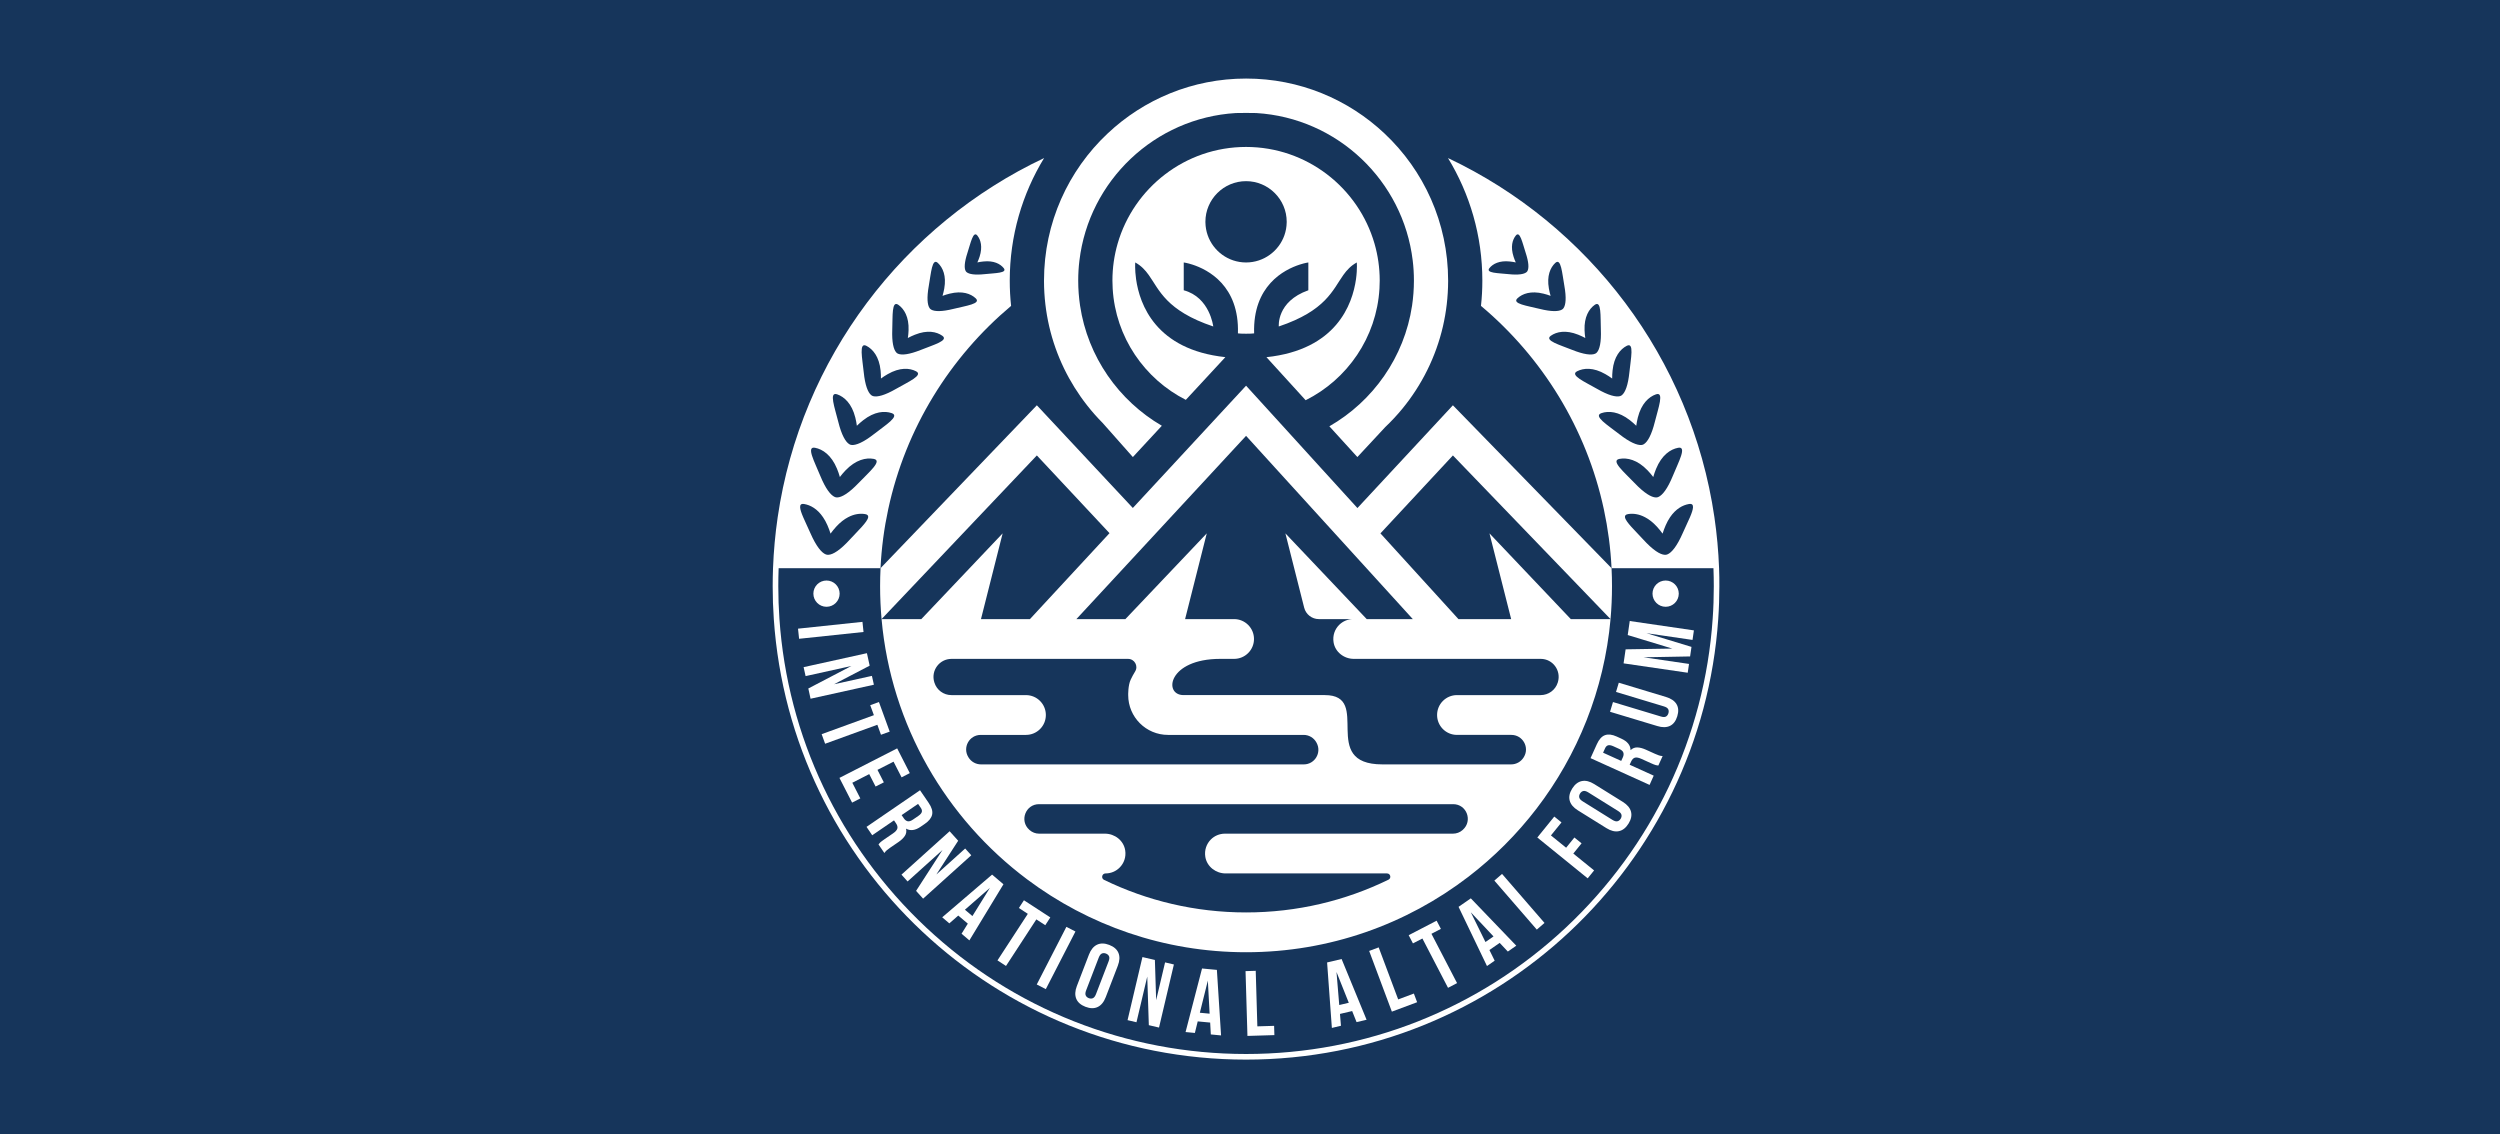 <?xml version="1.0" encoding="UTF-8"?> <svg xmlns="http://www.w3.org/2000/svg" xmlns:xlink="http://www.w3.org/1999/xlink" version="1.1" id="Слой_1" x="0px" y="0px" viewBox="0 0 890.8 404.1" style="enable-background:new 0 0 890.8 404.1;" xml:space="preserve"> <style type="text/css"> .st0{fill:#16355B;} .st1{fill:#FFFFFF;} </style> <rect x="-7.9" y="0" class="st0" width="898.7" height="410.3"></rect> <g> <rect x="284.67" y="222.79" transform="matrix(0.994 -0.105 0.105 0.994 -22.006 32.443)" class="st1" width="23.1" height="3.63"></rect> <polygon class="st1" points="287.05,240.91 303.38,237.3 288.02,245.32 288.82,248.97 311.38,243.98 310.68,240.83 297.18,243.81 309.88,237.19 308.9,232.74 286.34,237.72 "></polygon> <polygon class="st1" points="311.38,254.83 292.77,261.6 294.01,265.01 312.62,258.25 313.91,261.81 317.02,260.69 313.18,250.14 310.08,251.27 "></polygon> <polygon class="st1" points="303.62,285.99 306.55,284.49 303.7,278.91 309.72,275.83 311.99,280.26 314.93,278.76 312.66,274.32 318.39,271.4 321.25,276.98 324.18,275.48 319.68,266.66 299.11,277.18 "></polygon> <path class="st1" d="M310.79,297.62l7.76-5.31l0.71,1.04c0.47,0.69,0.63,1.31,0.48,1.87c-0.15,0.56-0.67,1.14-1.56,1.75l-3,2.05 c-0.38,0.26-0.7,0.48-0.94,0.67c-0.25,0.18-0.44,0.34-0.59,0.48c-0.14,0.14-0.26,0.26-0.34,0.38c-0.08,0.11-0.18,0.23-0.28,0.35 l2.09,3.05c0.26-0.39,0.56-0.73,0.89-1.01c0.33-0.28,0.73-0.58,1.2-0.9l2.94-2.01c1-0.68,1.75-1.41,2.26-2.17 c0.51-0.76,0.65-1.63,0.44-2.6c1.51,0.88,3.25,0.66,5.21-0.69l1.5-1.03c1.47-1.01,2.33-2.11,2.58-3.3c0.25-1.2-0.16-2.57-1.23-4.14 l-3.09-4.52l-19.06,13.05L310.79,297.62z M327.13,286.44l0.99,1.44c0.36,0.53,0.47,1.02,0.33,1.47c-0.14,0.46-0.56,0.92-1.25,1.39 l-1.88,1.29c-0.76,0.52-1.4,0.72-1.91,0.6c-0.51-0.12-0.95-0.46-1.34-1.02l-0.8-1.17L327.13,286.44z"></path> <polygon class="st1" points="323.39,314.08 335.82,302.88 326.42,317.44 328.92,320.21 346.08,304.75 343.91,302.34 333.64,311.6 341.42,299.57 338.37,296.19 321.21,311.65 "></polygon> <path class="st1" d="M338.26,329.02l3.19-2.79l3.4,2.88l-2.23,3.6l2.79,2.37l12.14-20l-4.05-3.44l-17.77,15.21L338.26,329.02z M352.72,316.37l-6.23,10.04l-2.67-2.26L352.72,316.37z"></path> <polygon class="st1" points="355.42,342.21 358.46,344.19 369.27,327.6 372.45,329.67 374.25,326.9 364.85,320.78 363.05,323.54 366.23,325.62 "></polygon> <rect x="364.93" y="339.39" transform="matrix(0.457 -0.889 0.889 0.457 -99.074 520.111)" class="st1" width="23.1" height="3.63"></rect> <path class="st1" d="M383.49,355.87c0.52,1.27,1.62,2.23,3.28,2.87c1.66,0.64,3.12,0.66,4.36,0.07c1.24-0.59,2.2-1.76,2.87-3.51 l4.31-11.21c0.67-1.75,0.74-3.25,0.22-4.53c-0.52-1.27-1.62-2.23-3.28-2.87c-1.66-0.64-3.12-0.66-4.36-0.07 c-1.24,0.6-2.2,1.77-2.87,3.51l-4.31,11.21C383.04,353.08,382.97,354.59,383.49,355.87z M387.02,352.86l4.48-11.64 c0.3-0.78,0.67-1.27,1.11-1.46c0.44-0.2,0.93-0.19,1.46,0.01c0.53,0.21,0.9,0.53,1.1,0.97c0.2,0.44,0.14,1.05-0.16,1.83 l-4.48,11.64c-0.3,0.78-0.67,1.27-1.11,1.46c-0.44,0.2-0.93,0.19-1.46-0.01c-0.53-0.21-0.9-0.53-1.09-0.97 C386.66,354.25,386.72,353.64,387.02,352.86z"></path> <polygon class="st1" points="408.79,347.97 409.35,365.29 412.98,366.14 418.28,343.66 415.14,342.92 411.96,356.37 411.51,342.06 407.07,341.02 401.77,363.5 404.95,364.25 "></polygon> <path class="st1" d="M426.77,363.94l4.44,0.42l0.23,4.23l3.65,0.35l-1.49-23.35l-5.29-0.5l-5.87,22.65l3.32,0.32L426.77,363.94z M430.38,349.4l0.63,11.79l-3.48-0.33L430.38,349.4z"></path> <polygon class="st1" points="454.09,368.83 453.99,365.53 448.02,365.71 447.44,345.92 443.81,346.03 444.49,369.12 "></polygon> <path class="st1" d="M477.81,365.5l-0.35-4.22l4.34-1.02l1.57,3.94l3.57-0.84l-8.9-21.64l-5.17,1.22l1.7,23.33L477.81,365.5z M480.6,357.31l-3.4,0.8l-0.98-11.77L480.6,357.31z"></path> <polygon class="st1" points="504.95,357.11 503.79,354.02 498.2,356.11 491.25,337.57 487.86,338.84 495.95,360.47 "></polygon> <polygon class="st1" points="506.83,334.41 515.96,351.98 519.18,350.3 510.05,332.73 513.42,330.98 511.9,328.06 501.94,333.23 503.46,336.15 "></polygon> <path class="st1" d="M532.58,342.31l-1.87-3.8l3.66-2.54l2.9,3.09l3.01-2.09l-16.2-16.87l-4.37,3.03l10.13,21.09L532.58,342.31z M524.08,325.07l8.09,8.6l-2.87,1.99L524.08,325.07z"></path> <rect x="539.39" y="309.66" transform="matrix(0.756 -0.655 0.655 0.756 -78.141 432.971)" class="st1" width="3.63" height="23.1"></rect> <polygon class="st1" points="568.01,310.15 560.6,304.14 563.55,300.5 560.99,298.42 558.04,302.06 552.63,297.68 556.39,293.04 553.82,290.96 547.78,298.42 565.72,312.97 "></polygon> <path class="st1" d="M562.22,288.74l10.2,6.35c1.59,0.99,3.06,1.35,4.41,1.07c1.35-0.27,2.5-1.17,3.44-2.68s1.24-2.93,0.89-4.27 c-0.35-1.33-1.32-2.49-2.91-3.48l-10.2-6.35c-1.59-0.99-3.06-1.35-4.41-1.07s-2.5,1.17-3.44,2.68s-1.24,2.94-0.89,4.27 S560.64,287.75,562.22,288.74z M563.01,282.74c0.3-0.49,0.69-0.78,1.16-0.89c0.47-0.11,1.06,0.06,1.77,0.5l10.59,6.6 c0.71,0.44,1.12,0.9,1.23,1.37s0.01,0.95-0.29,1.43s-0.69,0.78-1.16,0.89c-0.47,0.11-1.06-0.06-1.77-0.5l-10.59-6.6 c-0.71-0.44-1.12-0.9-1.23-1.37C562.61,283.7,562.71,283.22,563.01,282.74z"></path> <path class="st1" d="M589.25,276.38l-8.57-3.89l0.52-1.14c0.35-0.76,0.8-1.22,1.35-1.38c0.56-0.16,1.32-0.01,2.31,0.43l3.31,1.5 c0.42,0.19,0.77,0.35,1.06,0.46c0.29,0.12,0.52,0.2,0.72,0.25c0.19,0.05,0.36,0.08,0.5,0.1c0.14,0.01,0.29,0.03,0.45,0.06 l1.53-3.37c-0.47-0.02-0.92-0.1-1.32-0.24c-0.41-0.14-0.87-0.32-1.39-0.56l-3.25-1.47c-1.1-0.5-2.11-0.77-3.02-0.81 c-0.91-0.04-1.73,0.28-2.45,0.97c-0.03-1.75-1.12-3.12-3.29-4.1l-1.65-0.75c-1.62-0.74-3.01-0.9-4.16-0.49 c-1.15,0.41-2.12,1.47-2.9,3.2l-2.26,4.99l21.04,9.54L589.25,276.38z M578.26,269.84l-0.59,1.29l-6.46-2.93l0.72-1.59 c0.26-0.58,0.63-0.93,1.09-1.05c0.46-0.12,1.08,0,1.84,0.34l2.07,0.94c0.84,0.38,1.34,0.82,1.5,1.32 C578.6,268.66,578.54,269.22,578.26,269.84z"></path> <path class="st1" d="M595.04,258.65c1.22-0.58,2.09-1.73,2.61-3.44c0.52-1.71,0.43-3.14-0.27-4.3c-0.69-1.16-1.94-2.02-3.73-2.56 l-16.84-5.09l-0.99,3.29l17.06,5.15c0.8,0.24,1.31,0.57,1.53,1c0.22,0.42,0.24,0.91,0.08,1.45c-0.17,0.55-0.46,0.94-0.87,1.17 c-0.42,0.23-1.02,0.23-1.82-0.02l-17.06-5.15l-1.05,3.47l16.84,5.08C592.31,259.26,593.81,259.23,595.04,258.65z"></path> <polygon class="st1" points="601.83,236.57 585.66,234.21 602.22,233.9 602.71,230.5 586.68,225.62 603.08,228.02 603.57,224.62 580.71,221.28 579.99,226.28 595.86,231.1 579.24,231.37 578.51,236.37 601.37,239.71 "></polygon> <path class="st1" d="M612.54,202.45c-0.23-6.14-0.79-12.19-1.66-18.14c-8.29-56.76-44.85-104.34-94.93-127.99 c7.77,12.74,12.24,27.69,12.24,43.67c0,3.04-0.16,6.04-0.49,9c21.83,18.32,37.6,43.66,43.79,72.51c1.46,6.8,2.39,13.8,2.74,20.95 h36.31c0,0.02,0,0.05,0,0.07c0.08,2.1,0.12,4.25,0.12,6.38c0,3.92-0.13,7.81-0.4,11.56c-2.88,42.04-21.45,81.12-52.3,110.04 c-30.99,29.05-71.46,45.06-113.97,45.06c-42.5,0-82.98-16-113.97-45.06c-30.84-28.92-49.42-68-52.3-110.04 c-0.26-3.75-0.4-7.64-0.4-11.56c0-2.12,0.04-4.27,0.12-6.38c0-0.02,0-0.05,0-0.07h36.3c0.35-7.17,1.28-14.19,2.75-21.01 c6.2-28.82,21.96-54.13,43.78-72.44c-0.32-2.96-0.48-5.97-0.48-9.01c0-15.98,4.47-30.93,12.24-43.67 c-50.08,23.65-86.64,71.23-94.93,127.99c-0.87,5.95-1.43,12-1.66,18.14c-0.08,2.14-0.12,4.29-0.12,6.45c0,3.93,0.13,7.84,0.4,11.7 c6.01,87.69,79.04,156.96,168.26,156.96c89.22,0,162.25-69.27,168.26-156.96c0.27-3.86,0.4-7.77,0.4-11.7 C612.66,206.74,612.62,204.59,612.54,202.45z M537.49,97.68c-3.72-0.39-8.24-0.35-6.77-2.16c1.23-1.51,3.54-2.74,7.24-2.35 c0.75,0.07,1.47,0.19,2.14,0.34c-0.28-0.62-0.55-1.3-0.78-2.02c-1.15-3.54-0.43-6.05,0.8-7.57c1.46-1.81,2.35,2.61,3.51,6.17 c1.11,3.37,1.18,5.42,0.66,6.42c-0.04,0.09-0.09,0.18-0.16,0.26c-0.07,0.09-0.14,0.16-0.22,0.22 C543.04,97.7,541.02,98.06,537.49,97.68z M540.71,106.28c1.76-1.64,4.79-2.75,9.24-1.65c0.91,0.22,1.77,0.49,2.56,0.79 c-0.24-0.81-0.45-1.69-0.61-2.61c-0.8-4.51,0.51-7.46,2.26-9.11c2.09-1.96,2.44,3.59,3.25,8.13c0.77,4.31,0.5,6.82-0.29,7.96 c-0.07,0.1-0.15,0.2-0.25,0.29c-0.09,0.1-0.2,0.17-0.31,0.23c-1.19,0.71-3.7,0.81-7.95-0.25 C544.13,108.95,538.61,108.23,540.71,106.28z M552.6,119.63c2.05-1.44,5.33-2.14,9.75-0.37c0.9,0.36,1.74,0.76,2.52,1.18 c-0.13-0.87-0.23-1.8-0.26-2.78c-0.18-4.75,1.6-7.6,3.63-9.04c2.44-1.72,2,4.04,2.18,8.83c0.18,4.55-0.46,7.09-1.43,8.15 c-0.09,0.09-0.19,0.18-0.3,0.26c-0.12,0.08-0.23,0.14-0.35,0.19c-1.33,0.56-3.93,0.3-8.16-1.39 C555.74,122.87,550.16,121.34,552.6,119.63z M561.97,132.28c2.31-1.18,5.78-1.43,10.06,1.03c0.88,0.5,1.69,1.03,2.42,1.57 c-0.01-0.91,0.03-1.88,0.14-2.88c0.51-4.91,2.74-7.58,5.04-8.77c2.75-1.42,1.46,4.44,0.96,9.39c-0.48,4.7-1.5,7.21-2.65,8.16 c-0.11,0.09-0.22,0.17-0.35,0.23c-0.12,0.07-0.25,0.11-0.38,0.15c-1.45,0.38-4.09-0.26-8.18-2.62 C564.72,136.06,559.21,133.69,561.97,132.28z M570.61,147.21c2.54-0.87,6.14-0.62,10.17,2.53c0.83,0.64,1.58,1.31,2.25,1.97 c0.13-0.94,0.31-1.92,0.56-2.94c1.25-4.96,3.93-7.38,6.46-8.26c3.03-1.05,0.85,4.78-0.39,9.78c-1.18,4.74-2.6,7.17-3.92,7.98 c-0.12,0.07-0.24,0.14-0.38,0.19c-0.14,0.05-0.28,0.07-0.42,0.09c-1.54,0.17-4.15-0.87-8-3.88 C572.88,151.49,567.58,148.25,570.61,147.21z M577.04,163.51c2.73-0.51,6.38,0.28,10.04,4.1c0.75,0.79,1.42,1.58,2.01,2.36 c0.27-0.94,0.6-1.93,1.01-2.93c2.01-4.9,5.12-6.97,7.85-7.49c3.26-0.62,0.15,5.01-1.86,9.95c-1.91,4.68-3.73,6.96-5.2,7.59 c-0.13,0.06-0.27,0.1-0.42,0.13c-0.16,0.03-0.3,0.04-0.45,0.03c-1.6-0.04-4.12-1.5-7.61-5.16 C578.73,168.23,573.78,164.12,577.04,163.51z M602.16,184.31c-0.73,1.7-1.7,3.66-2.51,5.52c-2.09,4.79-4.01,7.12-5.55,7.72 c-0.14,0.05-0.28,0.1-0.44,0.12c-0.16,0.03-0.31,0.03-0.46,0.02c-1.65-0.06-4.22-1.65-7.75-5.52c-2.75-3.02-6.21-6.2-6.44-7.86 c-0.08-0.59,0.23-0.99,1.11-1.13c1.75-0.29,3.84-0.05,6.06,1.13c1.38,0.72,2.8,1.81,4.21,3.35c0.76,0.83,1.43,1.66,2.02,2.48 c0.3-0.96,0.67-1.97,1.12-3c0.47-1.07,0.99-2.02,1.54-2.83c2.03-3,4.52-4.35,6.74-4.72C603.95,179.23,603.41,181.39,602.16,184.31z M344.72,90.09c1.16-3.56,2.05-7.98,3.52-6.17c1.22,1.52,1.94,4.03,0.8,7.57c-0.24,0.72-0.5,1.4-0.79,2.02 c0.67-0.15,1.39-0.27,2.15-0.34c3.69-0.39,6,0.84,7.23,2.35c1.47,1.81-3.04,1.77-6.76,2.16c-3.53,0.38-5.55,0.02-6.42-0.69 c-0.08-0.06-0.16-0.13-0.23-0.22c-0.07-0.08-0.12-0.17-0.16-0.26C343.54,95.51,343.62,93.46,344.72,90.09z M330.95,101.83 c0.81-4.54,1.15-10.09,3.24-8.13c1.76,1.65,3.07,4.6,2.27,9.11c-0.17,0.92-0.38,1.8-0.62,2.61c0.8-0.3,1.65-0.57,2.56-0.79 c4.45-1.1,7.48,0.01,9.24,1.65c2.1,1.95-3.42,2.67-7.89,3.78c-4.25,1.06-6.77,0.96-7.96,0.25c-0.11-0.06-0.21-0.13-0.31-0.23 c-0.1-0.09-0.18-0.19-0.25-0.29C330.45,108.65,330.18,106.14,330.95,101.83z M317.93,117.45c0.19-4.79-0.26-10.55,2.18-8.83 c2.04,1.44,3.81,4.29,3.63,9.04c-0.03,0.98-0.12,1.91-0.26,2.78c0.78-0.42,1.62-0.82,2.53-1.18c4.41-1.77,7.7-1.07,9.74,0.37 c2.44,1.71-3.14,3.24-7.58,5.03c-4.22,1.69-6.83,1.95-8.15,1.39c-0.12-0.05-0.24-0.11-0.36-0.19c-0.11-0.08-0.21-0.17-0.29-0.26 C318.4,124.54,317.76,122,317.93,117.45z M308.72,123.23c2.31,1.19,4.54,3.86,5.05,8.77c0.1,1,0.14,1.97,0.13,2.88 c0.73-0.54,1.54-1.07,2.42-1.57c4.28-2.46,7.76-2.21,10.06-1.03c2.76,1.41-2.75,3.78-7.06,6.26c-4.09,2.36-6.73,3-8.17,2.62 c-0.13-0.04-0.26-0.08-0.39-0.15c-0.13-0.06-0.24-0.14-0.35-0.23c-1.15-0.95-2.17-3.46-2.65-8.16 C307.26,127.67,305.97,121.81,308.72,123.23z M298.3,140.51c2.54,0.88,5.22,3.3,6.46,8.26c0.25,1.02,0.44,2,0.56,2.94 c0.67-0.66,1.43-1.33,2.25-1.97c4.03-3.15,7.63-3.4,10.17-2.53c3.04,1.04-2.27,4.28-6.32,7.46c-3.85,3.01-6.47,4.05-8,3.88 c-0.14-0.02-0.28-0.04-0.42-0.09c-0.15-0.05-0.27-0.12-0.39-0.19c-1.32-0.81-2.74-3.24-3.92-7.98 C297.45,145.29,295.27,139.46,298.3,140.51z M290.41,159.55c2.72,0.52,5.83,2.59,7.84,7.49c0.41,1,0.75,1.99,1.01,2.93 c0.59-0.78,1.26-1.57,2.01-2.36c3.67-3.82,7.31-4.61,10.04-4.1c3.27,0.61-1.68,4.72-5.36,8.58c-3.5,3.66-6.02,5.12-7.62,5.16 c-0.14,0.01-0.29,0-0.44-0.03c-0.16-0.03-0.29-0.07-0.43-0.13c-1.47-0.63-3.28-2.91-5.2-7.59 C290.25,164.56,287.15,158.93,290.41,159.55z M286.54,179.59c2.22,0.37,4.71,1.72,6.73,4.72c0.56,0.81,1.08,1.76,1.55,2.83 c0.45,1.03,0.82,2.04,1.12,3c0.59-0.82,1.27-1.65,2.02-2.48c1.41-1.54,2.84-2.63,4.21-3.35c2.22-1.18,4.32-1.42,6.07-1.13 c0.88,0.14,1.19,0.54,1.11,1.13c-0.24,1.67-3.7,4.85-6.45,7.86c-3.52,3.87-6.09,5.46-7.75,5.52c-0.14,0.01-0.3,0.01-0.45-0.02 c-0.16-0.02-0.31-0.07-0.45-0.12c-1.54-0.6-3.46-2.93-5.55-7.72c-0.81-1.86-1.78-3.82-2.5-5.52 C284.95,181.39,284.4,179.23,286.54,179.59z"></path> <path class="st1" d="M372,100.23c0.02,5.53,0.66,10.9,1.85,16.07c2.42,10.43,7.1,19.99,13.51,28.14c0.02,0.03,0.05,0.06,0.07,0.09 c1.7,2.16,3.53,4.22,5.46,6.17l10.77,12.16l1.86-2.01l8.47-9.14c-15.36-8.95-26.4-24.54-29.14-42.81 c-0.43-2.91-0.66-5.88-0.66-8.91c0-2.42,0.14-4.81,0.43-7.16c3.4-28.43,26.83-50.81,55.74-52.55c1.21-0.03,2.42-0.04,3.64-0.04 c1.22,0,2.43,0.01,3.64,0.04c28.91,1.74,52.34,24.12,55.74,52.55c0.29,2.35,0.43,4.74,0.43,7.16c0,3.03-0.23,6-0.66,8.91 c-2.76,18.4-13.94,34.09-29.47,43l8.39,9.21l1.59,1.75l9.92-10.67c2.18-2.06,4.22-4.26,6.13-6.58c6.88-8.4,11.9-18.38,14.44-29.31 c1.19-5.17,1.83-10.54,1.85-16.07c0-0.08,0-0.16,0-0.24c0-20.67-8.71-39.3-22.65-52.41C480.46,35.43,463.1,27.99,444,27.99 c-19.1,0-36.46,7.44-49.35,19.59C380.7,60.69,372,79.32,372,99.99C372,100.07,372,100.15,372,100.23z"></path> <path class="st1" d="M451.26,127.27l13.97,15.34c14.83-7.42,25.27-22.34,26.3-39.75c0.06-0.95,0.09-1.91,0.09-2.87 c0-4.58-0.65-9.01-1.86-13.2c-5.74-19.86-24.08-34.43-45.76-34.43s-40.02,14.57-45.76,34.43c-1.21,4.19-1.86,8.62-1.86,13.2 c0,0.96,0.03,1.92,0.09,2.87c1.03,17.31,11.36,32.17,26.06,39.62l14.09-15.22c-24.81-2.66-30.55-18.82-31.81-27.77 c-0.5-3.55-0.3-5.97-0.3-5.97c2.13,1.17,3.54,2.7,4.8,4.46c3.79,5.32,6.19,12.71,23,18.35c-0.01-0.02-1.21-10.41-10.52-12.9v-8.61 v-1.3c0,0,1.22,0.16,3.05,0.75c5.57,1.79,16.79,7.52,16.26,24.52c0.37,0.08,1.64,0.12,2.9,0.12c1.25,0,2.5-0.04,2.87-0.12 c-0.52-17.01,10.71-22.73,16.28-24.52c1.82-0.59,3.04-0.75,3.04-0.75v1.3v8.61c-11.4,4.02-10.52,12.88-10.53,12.9 c16.82-5.65,19.21-13.04,23.01-18.36c1.25-1.75,2.66-3.28,4.79-4.45c0,0,0.04,0.49,0.04,1.35c0,1.05-0.06,2.66-0.33,4.61 C481.91,108.44,476.16,124.63,451.26,127.27z M458.47,79.31c-0.11,6.27-4.23,11.58-9.9,13.47c-1.44,0.48-2.97,0.74-4.57,0.74 c-1.6,0-3.14-0.26-4.58-0.74c-5.67-1.89-9.79-7.2-9.9-13.47c-0.01-0.09-0.01-0.19-0.01-0.28c0-7.98,6.5-14.48,14.49-14.48 c7.98,0,14.48,6.5,14.48,14.48C458.48,79.12,458.48,79.22,458.47,79.31z"></path> <path class="st1" d="M314.12,220.6l13.7-14.44l41.63-43.88l25.89,27.7l-25.89,27.96v0.01l-2.46,2.65h-17.45l7.72-30.55l-28.9,30.47 l-0.08,0.08h-2.75H314.12c3.38,37.88,23.04,71.16,51.91,92.76c21.76,16.29,48.76,25.94,77.97,25.94 c29.77,0,57.24-10.03,79.22-26.89c9.12-6.99,17.29-15.17,24.29-24.29c14.62-19.07,24.1-42.27,26.36-67.52h-11.66h-2.49l-0.08-0.08 l-28.91-30.47l7.73,30.55h-18.78l-1.98-2.18l-25.82-28.37l25.82-27.77l42.49,44.11l13.68,14.21c0.34-3.86,0.52-7.76,0.52-11.7 c0-2.16-0.05-4.31-0.16-6.45l-16.35-16.79l-40.18-41.25l-34,36.6l-0.02,0.02l-12.91-14.18l-8.89-9.78l-9.32-10.24l-8.56-9.4 l-8.69,9.38L425.88,157l-8.99,9.71L403.65,181l-34.2-36.59l-39.27,40.93l-16.42,17.11c-0.11,2.14-0.16,4.29-0.16,6.45 C313.6,212.84,313.78,216.74,314.12,220.6z M349.56,272.37c-1.82,0-3.51-0.94-4.46-2.49l-0.06-0.1c-2.14-3.46,0.35-7.92,4.41-7.92 h16.12c1.96,0,3.73-0.79,5.02-2.08c1.28-1.28,2.07-3.05,2.07-5.01c0-3.91-3.17-7.09-7.09-7.09H339c-2.78,0-5.23-1.81-6.05-4.46 l-0.04-0.13c-1.28-4.13,1.81-8.32,6.14-8.32h62.9c2.29,0,3.73,2.51,2.53,4.47c-0.61,0.99-1.14,1.97-1.59,2.93 c-0.97,2.03-0.89,5.51-0.89,5.51c0,7.83,6.35,14.18,14.18,14.18h48.34c1.92,0,3.67,1.06,4.57,2.75l0.07,0.13 c1.83,3.46-0.68,7.63-4.6,7.63H349.56z M521.24,295.67c-0.04,0.03-0.08,0.07-0.11,0.1c-0.94,0.84-2.17,1.28-3.43,1.28h-81.24 c-1.95,0-3.73,0.79-5.01,2.07c-1.54,1.54-2.37,3.81-1.97,6.23c0.58,3.45,3.74,5.87,7.23,5.87h57.51c1.24,0,1.64,1.68,0.52,2.23 c-15.34,7.48-32.56,11.67-50.74,11.67c-18.13,0-35.3-4.17-50.61-11.61c-1.15-0.56-0.74-2.29,0.54-2.29c1.96,0,3.73-0.79,5.01-2.08 c1.53-1.52,2.36-3.73,1.99-6.14c-0.53-3.48-3.7-5.95-7.22-5.95h-23.46c-1.25,0-2.45-0.46-3.38-1.28l-0.11-0.1 c-3.59-3.19-1.34-9.13,3.46-9.13h147.58C522.61,286.54,524.83,292.47,521.24,295.67z M429.84,170.6l10.12-10.94l4.04-4.36l0.09,0.1 l3.88,4.27l9.98,10.97l45.46,49.96h-16.42l-28.98-30.55l6.69,26.47c0.61,2.4,2.77,4.08,5.24,4.08h12.22 c-1.96,0-3.72,0.79-5.01,2.08c-1.52,1.52-2.35,3.73-1.98,6.14c0.53,3.48,3.7,5.95,7.22,5.95h66.6c4.32,0,7.37,4.2,6.1,8.33 c-0.01,0.04-0.03,0.09-0.04,0.13c-0.83,2.66-3.31,4.45-6.1,4.45h-29.81c-1.95,0-3.73,0.8-5.01,2.08c-1.28,1.28-2.07,3.06-2.07,5.01 c0,3.92,3.17,7.09,7.08,7.09h19.38c4.06,0,6.58,4.46,4.44,7.92c-0.02,0.03-0.04,0.07-0.06,0.1c-0.95,1.54-2.63,2.49-4.44,2.49 h-45.9c-22.79,0-3.42-24.69-20.49-24.69h-50.35c-7.28,0-5.58-12.91,13.1-12.91h4.91c1.96,0,3.73-0.79,5.01-2.07 c1.29-1.28,2.08-3.06,2.08-5.01c0-3.92-3.18-7.09-7.09-7.09h-17.46l7.72-30.55L401,220.6h-17.46L429.84,170.6z"></path> <circle class="st1" cx="593.5" cy="211.53" r="4.68"></circle> <circle class="st1" cx="294.5" cy="211.53" r="4.68"></circle> </g> </svg> 